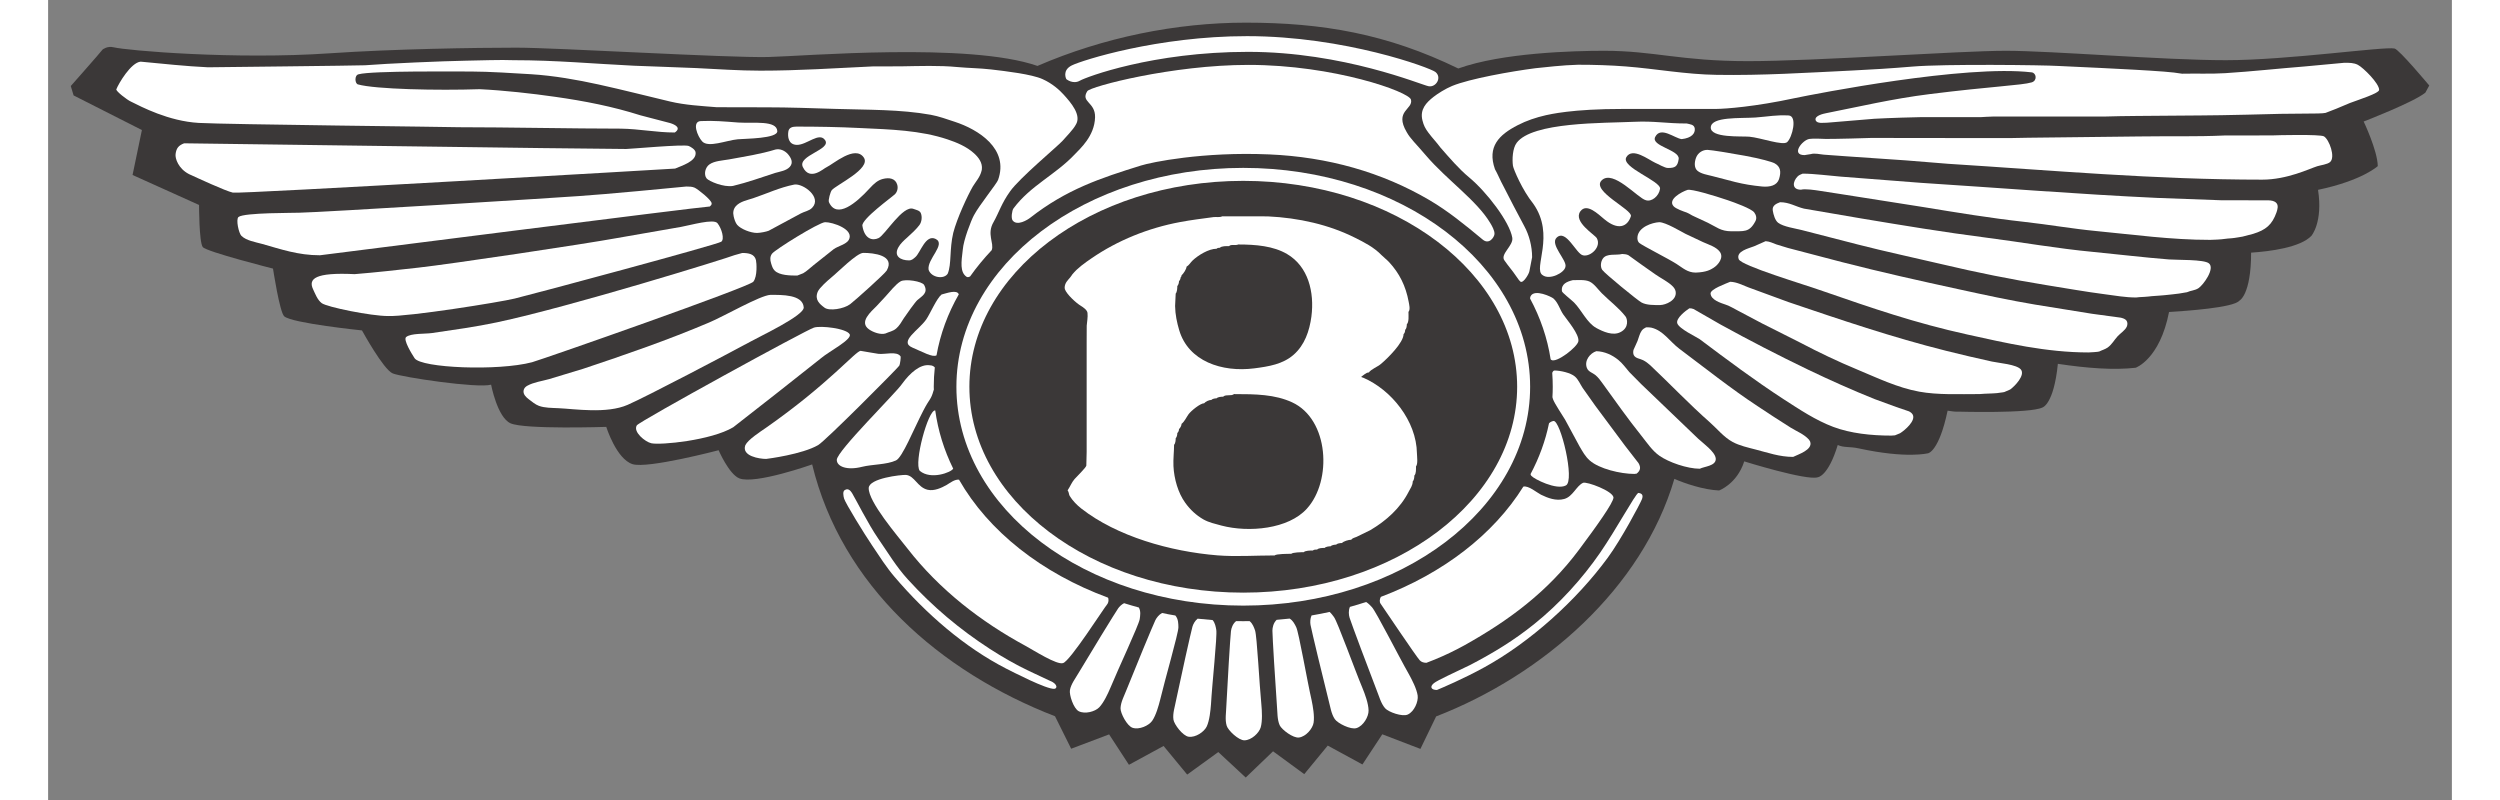 <?xml version="1.0" encoding="UTF-8" standalone="no"?>
<!DOCTYPE svg PUBLIC "-//W3C//DTD SVG 1.0//EN" "http://www.w3.org/TR/2001/REC-SVG-20010904/DTD/svg10.dtd">
<svg
   xmlns:svg="http://www.w3.org/2000/svg"
   xmlns="http://www.w3.org/2000/svg"
   version="1.0"
   viewBox="-1.021 -1.021 108.34 36.064"
   height="550"
   width="1718.401"
   id="svg3072">
  <rect x="-1.021" y="-1.021" width="108.34" height="36.064" fill="#808080" stroke="none"/>
  <defs
     id="defs3074" />
  <path
     d="M 62.536,2.066 C 59.331,0.507 56.416,-2.8421709e-14 52.958,-2.8421709e-14 C 49.822,-2.8421709e-14 46.545,0.665 43.57,1.95 C 40.474,0.873 33.056,1.512 31.435,1.549 C 29.579,1.591 21.899,1.127 20.085,1.127 C 18.271,1.127 14.521,1.186 11.693,1.38 C 7.386,1.676 2.518,1.256 1.93,1.11 C 1.645,1.04 1.434,1.212 1.434,1.212 C 1.308,1.38 0,2.856 0,2.856 L 0.128,3.28 L 3.206,4.84 L 2.785,6.866 L 5.782,8.217 C 5.782,8.217 5.782,9.902 5.949,10.114 C 6.117,10.328 9.115,11.085 9.115,11.085 C 9.115,11.085 9.414,13.055 9.621,13.236 C 9.973,13.549 13.125,13.871 13.125,13.871 C 13.125,13.871 14.094,15.643 14.515,15.811 C 14.938,15.98 18.314,16.488 18.945,16.317 C 18.945,16.317 19.225,17.793 19.823,18.059 C 20.461,18.341 24.135,18.219 24.135,18.219 C 24.135,18.219 24.591,19.672 25.323,19.9 C 26.006,20.111 29.199,19.271 29.199,19.271 C 29.199,19.271 29.665,20.349 30.129,20.538 C 30.836,20.826 33.415,19.911 33.415,19.911 C 34.741,25.375 39.159,29.241 44.361,31.262 L 45.089,32.725 L 46.799,32.078 L 47.693,33.449 L 49.254,32.6 L 50.318,33.89 L 51.72,32.875 L 52.956,34.023 L 54.188,32.841 L 55.594,33.87 L 56.653,32.583 L 58.216,33.434 L 59.112,32.074 L 60.83,32.733 L 61.538,31.269 C 66.36,29.398 70.825,25.501 72.276,20.561 C 72.728,20.762 73.584,21.055 74.291,21.085 C 74.291,21.085 75.097,20.794 75.425,19.774 C 75.425,19.774 78.224,20.648 78.735,20.491 C 78.735,20.491 79.205,20.466 79.639,19.035 C 79.925,19.166 80.162,19.096 80.589,19.189 C 82.767,19.663 83.718,19.406 83.718,19.406 C 83.718,19.406 84.205,19.324 84.591,17.489 C 84.785,17.517 84.924,17.541 85.07,17.532 C 85.07,17.532 88.305,17.625 88.865,17.345 C 88.865,17.345 89.376,17.216 89.56,15.377 C 90.894,15.578 92.094,15.665 93.065,15.554 C 93.065,15.554 94.153,15.18 94.571,13.041 C 95.305,12.995 97.469,12.851 97.737,12.533 C 97.737,12.533 98.27,12.287 98.27,10.366 C 99.116,10.311 100.493,10.134 100.989,9.606 C 100.989,9.606 101.514,8.999 101.286,7.535 C 103.285,7.116 103.979,6.465 103.979,6.465 C 103.965,5.758 103.343,4.456 103.343,4.456 C 103.343,4.456 105.579,3.594 106.123,3.156 L 106.299,2.833 C 106.299,2.833 104.945,1.21 104.735,1.166 C 104.254,1.066 99.927,1.692 97.131,1.692 C 94.332,1.692 89.289,1.268 87.213,1.268 C 85.135,1.268 78.649,1.735 75.597,1.735 C 72.545,1.735 71.361,1.268 69.115,1.268 C 67.719,1.268 64.513,1.356 62.536,2.066"
     id="path2492"
     style="fill:#3b3838;fill-opacity:1;fill-rule:evenodd;stroke:none" />
  <path
     d="M 99.229,5.082 C 98.504,5.084 97.782,5.086 97.059,5.086 C 95.824,5.144 94.499,5.109 93.224,5.129 C 91.545,5.155 87.68,5.186 87.484,5.201 C 86.683,5.201 85.88,5.201 85.08,5.201 C 83.717,5.201 82.513,5.196 81.15,5.196 C 80.919,5.206 79.538,5.244 79.102,5.241 C 78.907,5.236 78.554,5.212 78.36,5.241 C 78.038,5.291 77.512,5.97 78.145,5.97 C 78.173,5.964 78.203,5.959 78.233,5.955 C 78.297,5.946 78.36,5.936 78.425,5.925 C 78.603,5.87 78.834,5.936 79.015,5.95 C 79.353,5.974 79.694,6 80.033,6.024 C 80.924,6.085 81.814,6.145 82.703,6.207 C 83.342,6.259 83.983,6.312 84.622,6.362 C 89.3,6.657 93.923,7.076 98.772,7.076 C 99.893,7.076 100.894,6.585 101.247,6.472 C 101.397,6.424 101.712,6.389 101.83,6.282 C 102.08,6.064 101.793,5.27 101.553,5.125 C 101.389,5.025 99.41,5.072 99.229,5.082"
     id="path2496"
     style="fill:#ffffff;fill-opacity:1;fill-rule:nonzero;stroke:none" />
  <path
     d="M 5.109,5.438 C 4.864,5.531 4.757,5.653 4.724,5.924 C 4.698,6.122 4.848,6.577 5.328,6.826 C 5.671,6.982 6.972,7.589 7.307,7.661 C 7.617,7.727 27.207,6.582 27.238,6.577 C 27.503,6.456 28.222,6.257 28.16,5.838 C 28.142,5.718 27.953,5.599 27.848,5.557 C 27.627,5.473 25.213,5.693 25.033,5.694 C 23.369,5.694 5.559,5.438 5.109,5.438"
     id="path2500"
     style="fill:#ffffff;fill-opacity:1;fill-rule:nonzero;stroke:none" />
  <path
     d="M 73.771,5.734 C 73.555,5.729 73.336,5.859 73.251,6.092 C 73.18,6.285 73.156,6.547 73.322,6.681 C 73.495,6.819 73.762,6.857 73.978,6.913 C 74.327,7.003 74.677,7.093 75.023,7.184 C 75.426,7.282 75.761,7.338 76.227,7.385 C 76.587,7.418 76.9,7.338 76.993,7.05 C 77.097,6.715 77.06,6.491 76.798,6.342 C 76.676,6.274 76.172,6.131 75.437,5.996 C 74.72,5.865 73.985,5.747 73.771,5.734"
     id="path2504"
     style="fill:#ffffff;fill-opacity:1;fill-rule:nonzero;stroke:none" />
  <path
     d="M 31.762,5.718 C 31.079,5.929 30.372,6.033 29.66,6.165 C 29.381,6.214 29.014,6.229 28.788,6.387 C 28.684,6.459 28.626,6.569 28.598,6.685 C 28.573,6.802 28.589,6.939 28.659,7.022 C 28.762,7.145 29.421,7.432 29.849,7.358 C 30.526,7.194 31.116,6.978 31.746,6.774 C 31.965,6.71 32.25,6.674 32.407,6.5 C 32.58,6.309 32.466,6.098 32.33,5.934 C 32.189,5.769 31.969,5.669 31.762,5.718"
     id="path2508"
     style="fill:#ffffff;fill-opacity:1;fill-rule:nonzero;stroke:none" />
  <path
     d="M 78.056,6.805 C 77.975,6.842 77.894,6.865 77.829,6.933 C 77.608,7.158 77.554,7.529 77.983,7.529 C 78.156,7.477 78.626,7.548 78.794,7.574 C 79.105,7.62 79.415,7.669 79.724,7.718 C 80.978,7.915 82.233,8.113 83.486,8.31 C 85,8.558 86.52,8.81 88.059,8.98 C 89.139,9.1 90.214,9.29 91.305,9.394 C 92.987,9.554 94.647,9.79 96.426,9.79 C 96.534,9.787 96.642,9.78 96.75,9.777 C 96.812,9.769 96.877,9.765 96.941,9.763 C 96.985,9.755 97.032,9.752 97.076,9.747 C 97.124,9.742 97.172,9.737 97.222,9.73 C 97.275,9.727 97.33,9.722 97.384,9.718 C 97.43,9.71 97.472,9.708 97.517,9.703 C 97.552,9.695 97.586,9.692 97.619,9.687 C 97.65,9.683 97.679,9.677 97.71,9.673 C 97.74,9.668 97.767,9.663 97.796,9.658 C 97.826,9.653 97.858,9.649 97.886,9.643 C 98.047,9.602 98.209,9.559 98.368,9.517 C 98.931,9.344 99.219,9.108 99.415,8.549 C 99.457,8.423 99.511,8.245 99.412,8.132 C 99.324,8.032 99.186,8.014 99.051,8.008 C 98.344,8.008 97.635,8.005 96.927,8.005 C 95.963,7.97 95.001,7.934 94.034,7.899 C 90.459,7.732 86.909,7.445 83.368,7.218 C 82.168,7.125 80.968,7.033 79.766,6.939 C 79.27,6.9 78.575,6.805 78.056,6.805"
     id="path2512"
     style="fill:#ffffff;fill-opacity:1;fill-rule:nonzero;stroke:none" />
  <path
     d="M 32.609,7.298 C 31.953,7.426 31.369,7.707 30.752,7.914 C 30.497,7.998 30.169,8.058 29.98,8.266 C 29.866,8.392 29.835,8.553 29.877,8.729 C 29.903,8.847 29.956,9.023 30.038,9.116 C 30.203,9.303 30.639,9.478 30.933,9.478 C 31.097,9.473 31.349,9.422 31.456,9.379 C 31.938,9.119 32.418,8.861 32.901,8.601 C 33.066,8.512 33.278,8.486 33.413,8.346 C 33.873,7.872 33.001,7.232 32.609,7.298"
     id="path2516"
     style="fill:#ffffff;fill-opacity:1;fill-rule:nonzero;stroke:none" />
  <path
     d="M 72.869,7.537 C 72.594,7.627 71.969,7.967 72.237,8.271 C 72.344,8.393 72.685,8.508 72.831,8.558 C 73.013,8.637 73,8.66 73.18,8.738 C 73.384,8.832 73.584,8.927 73.786,9.02 C 74.164,9.203 74.365,9.403 74.84,9.403 C 75.4,9.391 75.651,9.477 75.929,8.947 C 76.004,8.81 75.954,8.656 75.874,8.552 C 75.743,8.381 75,8.111 74.677,8.001 C 74.045,7.786 73.046,7.49 72.869,7.537"
     id="path2520"
     style="fill:#ffffff;fill-opacity:1;fill-rule:nonzero;stroke:none" />
  <path
     d="M 27.742,7.386 C 27.3,7.431 24.066,7.742 22.889,7.817 C 22.259,7.869 11.261,8.553 10.302,8.566 C 10.125,8.58 7.8,8.555 7.559,8.76 C 7.434,8.866 7.572,9.495 7.692,9.61 C 7.916,9.826 8.325,9.89 8.618,9.971 C 9.472,10.211 10.24,10.484 11.231,10.484 C 11.296,10.479 28.491,8.286 28.803,8.286 C 28.849,8.242 28.892,8.211 28.885,8.141 C 28.871,7.985 28.27,7.508 28.12,7.439 C 28.009,7.389 27.88,7.386 27.742,7.386"
     id="path2524"
     style="fill:#ffffff;fill-opacity:1;fill-rule:nonzero;stroke:none" />
  <path
     d="M 77.039,8.093 C 76.87,8.157 76.669,8.244 76.712,8.478 C 76.74,8.645 76.813,8.912 76.951,9.018 C 77.189,9.2 77.722,9.272 78.025,9.35 C 78.869,9.569 79.716,9.787 80.561,10.003 C 81.81,10.324 83.069,10.589 84.339,10.889 C 85.875,11.254 87.464,11.574 89.046,11.83 C 89.918,11.969 90.791,12.127 91.689,12.243 C 92.151,12.302 92.602,12.387 93.089,12.387 C 93.135,12.383 93.178,12.378 93.224,12.372 C 93.305,12.368 93.393,12.363 93.475,12.358 C 93.534,12.353 93.591,12.349 93.653,12.343 C 93.695,12.338 93.739,12.334 93.784,12.328 C 93.849,12.324 93.914,12.319 93.975,12.314 C 94.041,12.308 94.104,12.303 94.168,12.3 C 94.233,12.293 94.295,12.289 94.36,12.284 C 94.41,12.279 94.458,12.274 94.507,12.269 C 94.552,12.264 94.595,12.259 94.64,12.255 C 94.684,12.249 94.729,12.245 94.773,12.24 C 94.817,12.234 94.86,12.23 94.906,12.224 C 94.944,12.22 94.984,12.215 95.022,12.21 C 95.053,12.207 95.082,12.2 95.113,12.195 C 95.141,12.19 95.171,12.187 95.201,12.18 C 95.231,12.175 95.26,12.172 95.288,12.165 C 95.319,12.162 95.348,12.155 95.379,12.15 C 95.553,12.07 95.739,12.074 95.901,11.965 C 96.121,11.817 96.651,11.083 96.37,10.85 C 96.148,10.664 94.94,10.702 94.565,10.672 C 93.423,10.582 92.287,10.443 91.159,10.334 C 89.539,10.182 87.929,9.895 86.334,9.69 C 84.44,9.447 82.575,9.138 80.713,8.827 C 79.848,8.678 78.98,8.532 78.118,8.382 C 77.742,8.292 77.462,8.093 77.039,8.093"
     id="path2528"
     style="fill:#ffffff;fill-opacity:1;fill-rule:nonzero;stroke:none" />
  <path
     d="M 27.507,9.205 C 26.547,9.373 25.589,9.54 24.629,9.707 C 23.112,9.985 17.143,10.877 15.672,11.041 C 14.719,11.147 13.769,11.257 12.794,11.335 C 11.011,11.248 10.696,11.542 10.922,12.018 C 11.019,12.223 11.116,12.495 11.311,12.642 C 11.549,12.821 13.536,13.223 14.304,13.223 C 15.229,13.255 19.331,12.602 20.009,12.435 C 21.066,12.176 29.109,10.011 29.316,9.875 C 29.474,9.768 29.344,9.285 29.147,9.038 C 28.974,8.825 27.949,9.125 27.507,9.205"
     id="path2532"
     style="fill:#ffffff;fill-opacity:1;fill-rule:nonzero;stroke:none" />
  <path
     d="M 33.997,8.993 C 33.709,9.007 31.748,10.227 31.608,10.411 C 31.512,10.536 31.515,10.687 31.562,10.838 C 31.599,10.959 31.633,11.084 31.726,11.176 C 31.941,11.392 32.421,11.399 32.745,11.399 C 32.832,11.365 32.921,11.33 33.01,11.295 C 33.182,11.198 33.321,11.052 33.482,10.927 C 33.813,10.659 34.066,10.469 34.397,10.201 C 34.566,10.082 34.953,9.985 35.062,9.799 C 35.341,9.316 34.328,8.986 33.997,8.993"
     id="path2536"
     style="fill:#ffffff;fill-opacity:1;fill-rule:nonzero;stroke:none" />
  <path
     d="M 71.594,8.993 C 71.268,9.011 70.669,9.212 70.614,9.643 C 70.599,9.754 70.618,9.866 70.699,9.932 C 70.845,10.055 72.002,10.637 72.37,10.873 C 72.65,11.051 72.867,11.265 73.238,11.265 C 73.738,11.248 73.915,11.126 74.038,11.052 C 74.254,10.918 74.514,10.588 74.327,10.331 C 74.162,10.101 73.81,10.002 73.57,9.892 C 73.305,9.767 73.042,9.642 72.775,9.517 C 72.598,9.428 71.883,8.993 71.594,8.993"
     id="path2540"
     style="fill:#ffffff;fill-opacity:1;fill-rule:nonzero;stroke:none" />
  <path
     d="M 76.389,9.849 C 76.215,9.926 76.043,10.003 75.869,10.079 C 75.631,10.174 75.035,10.302 75.177,10.663 C 75.294,10.959 78.105,11.791 78.966,12.098 C 81.209,12.874 83.127,13.537 85.491,14.058 C 87.209,14.437 89.037,14.864 90.939,14.864 C 91.016,14.861 91.096,14.857 91.171,14.851 C 91.228,14.846 91.279,14.841 91.335,14.837 C 91.366,14.831 91.394,14.827 91.424,14.822 C 91.554,14.756 91.681,14.727 91.804,14.643 C 91.994,14.507 92.1,14.304 92.248,14.141 C 92.384,13.991 92.588,13.876 92.669,13.696 C 92.704,13.612 92.707,13.503 92.653,13.428 C 92.589,13.347 92.493,13.323 92.397,13.297 C 91.961,13.238 91.524,13.179 91.085,13.119 C 90.234,12.982 89.384,12.844 88.531,12.707 C 87.389,12.516 86.241,12.267 85.123,12.023 C 83.331,11.634 81.573,11.241 79.828,10.792 C 79.016,10.578 78.204,10.367 77.392,10.154 C 77.221,10.101 77.049,10.049 76.876,9.996 C 76.713,9.937 76.578,9.862 76.389,9.849"
     id="path2544"
     style="fill:#ffffff;fill-opacity:1;fill-rule:nonzero;stroke:none" />
  <path
     d="M 35.72,10.377 C 35.428,10.377 34.575,11.248 34.26,11.502 C 34.11,11.627 33.741,11.95 33.665,12.131 C 33.521,12.486 33.744,12.676 33.975,12.848 C 34.188,13.006 34.839,12.905 35.127,12.689 C 35.339,12.53 36.695,11.315 36.776,11.172 C 37.169,10.479 36.176,10.377 35.72,10.377"
     id="path2548"
     style="fill:#ffffff;fill-opacity:1;fill-rule:nonzero;stroke:none" />
  <path
     d="M 30.264,10.381 C 30.149,10.412 30.03,10.446 29.915,10.479 C 29.611,10.607 22.556,12.795 19.212,13.506 C 18.247,13.711 17.271,13.844 16.276,13.99 C 15.971,14.035 15.325,13.992 15.113,14.172 C 14.975,14.296 15.381,14.948 15.498,15.126 C 15.793,15.565 19.253,15.711 20.791,15.305 C 21.414,15.122 30.576,11.915 30.764,11.676 C 30.956,11.43 30.909,10.816 30.883,10.705 C 30.816,10.422 30.544,10.381 30.264,10.381"
     id="path2552"
     style="fill:#ffffff;fill-opacity:1;fill-rule:nonzero;stroke:none" />
  <path
     d="M 69.925,10.426 C 69.648,10.499 69.221,10.381 69.049,10.639 C 68.954,10.778 68.933,11.003 69.022,11.139 C 69.13,11.301 70.624,12.524 70.801,12.616 C 71.036,12.736 71.342,12.728 71.636,12.728 C 71.883,12.723 72.395,12.516 72.334,12.123 C 72.319,12.019 72.249,11.927 72.17,11.854 C 71.942,11.648 71.662,11.516 71.415,11.343 C 71.204,11.201 70.966,11.021 70.755,10.878 C 70.562,10.733 70.394,10.624 70.201,10.479 C 70.117,10.438 70.027,10.432 69.925,10.426"
     id="path2556"
     style="fill:#ffffff;fill-opacity:1;fill-rule:nonzero;stroke:none" />
  <path
     d="M 67.698,11.606 C 67.448,11.667 67.16,11.772 67.209,12.106 C 67.214,12.169 67.605,12.468 67.754,12.613 C 68.09,12.951 68.338,13.536 68.765,13.766 C 69.063,13.927 69.503,14.123 69.838,13.952 C 70.255,13.748 70.148,13.338 70.079,13.249 C 69.773,12.852 69.356,12.547 69,12.191 C 68.828,12.018 68.665,11.768 68.45,11.668 C 68.244,11.575 67.95,11.606 67.698,11.606"
     id="path2560"
     style="fill:#ffffff;fill-opacity:1;fill-rule:nonzero;stroke:none" />
  <path
     d="M 37.402,11.659 C 37.176,11.791 36.896,12.152 36.717,12.345 C 36.585,12.486 36.456,12.627 36.326,12.766 C 36.062,13.034 35.511,13.496 35.981,13.826 C 36.176,13.962 36.5,14.073 36.714,14.011 C 36.886,13.931 37.048,13.916 37.199,13.788 C 37.347,13.663 37.447,13.479 37.547,13.321 C 37.665,13.143 38.06,12.589 38.158,12.503 C 38.362,12.323 38.662,12.187 38.462,11.823 C 38.373,11.658 37.616,11.537 37.402,11.659"
     id="path2564"
     style="fill:#ffffff;fill-opacity:1;fill-rule:nonzero;stroke:none" />
  <path
     d="M 74.793,11.679 C 74.594,11.765 73.895,12.01 73.907,12.21 C 73.928,12.5 74.349,12.628 74.603,12.715 C 74.796,12.783 74.969,12.892 75.146,12.983 C 75.508,13.175 75.874,13.367 76.235,13.559 C 76.811,13.849 77.387,14.139 77.963,14.429 C 78.799,14.869 79.65,15.274 80.519,15.635 C 81.411,16.006 82.323,16.45 83.308,16.631 C 84.145,16.785 85.115,16.74 86.037,16.74 C 86.111,16.734 86.186,16.73 86.258,16.725 C 86.382,16.72 86.505,16.715 86.629,16.71 C 86.694,16.705 86.756,16.7 86.82,16.697 C 86.859,16.689 86.898,16.686 86.939,16.68 C 86.977,16.675 87.017,16.672 87.057,16.665 C 87.086,16.66 87.114,16.657 87.144,16.65 C 87.231,16.611 87.321,16.572 87.411,16.534 C 87.616,16.389 88.097,15.892 87.895,15.635 C 87.705,15.4 86.901,15.344 86.585,15.274 C 85.894,15.123 85.207,14.961 84.534,14.793 C 82.095,14.183 79.754,13.386 77.421,12.595 C 76.821,12.375 76.22,12.155 75.62,11.934 C 75.353,11.835 75.097,11.689 74.793,11.679"
     id="path2568"
     style="fill:#ffffff;fill-opacity:1;fill-rule:nonzero;stroke:none" />
  <path
     d="M 31.533,12.269 C 31.075,12.289 29.427,13.242 28.77,13.515 C 26.93,14.298 25.012,14.961 23.092,15.601 C 22.583,15.757 22.072,15.913 21.562,16.065 C 21.243,16.155 20.862,16.206 20.578,16.364 C 20.494,16.408 20.423,16.484 20.409,16.58 C 20.38,16.752 20.524,16.885 20.644,16.975 C 20.79,17.083 20.93,17.208 21.1,17.271 C 21.367,17.368 21.677,17.361 21.988,17.377 C 22.714,17.41 24.158,17.638 25.1,17.225 C 25.968,16.848 29.635,14.916 30.603,14.393 C 31.059,14.136 33.063,13.201 33.035,12.832 C 32.992,12.248 32.052,12.269 31.533,12.269"
     id="path2572"
     style="fill:#ffffff;fill-opacity:1;fill-rule:nonzero;stroke:none" />
  <path
     d="M 72.95,12.875 C 72.785,12.984 72.348,13.316 72.404,13.542 C 72.469,13.794 73.284,14.17 73.418,14.267 C 74.663,15.202 75.904,16.13 77.203,16.974 C 77.918,17.436 78.644,17.921 79.439,18.22 C 80.215,18.511 81.139,18.612 82.055,18.612 C 82.108,18.609 82.163,18.604 82.218,18.6 C 82.294,18.566 82.371,18.536 82.449,18.505 C 82.663,18.372 83.171,17.939 83.016,17.662 C 82.978,17.596 82.913,17.549 82.845,17.517 C 82.656,17.454 82.468,17.389 82.279,17.324 C 81.953,17.205 81.625,17.084 81.3,16.966 C 80.289,16.56 79.303,16.119 78.321,15.649 C 76.976,15.002 75.654,14.32 74.356,13.605 C 73.95,13.374 73.545,13.14 73.141,12.907 C 73.108,12.899 73.073,12.89 73.039,12.879 C 73.008,12.879 72.981,12.876 72.95,12.875"
     id="path2576"
     style="fill:#ffffff;fill-opacity:1;fill-rule:nonzero;stroke:none" />
  <path
     d="M 71.003,13.731 C 70.927,13.77 70.857,13.808 70.803,13.883 C 70.708,14.016 70.675,14.196 70.615,14.347 C 70.557,14.483 70.496,14.616 70.434,14.749 C 70.415,14.825 70.414,14.915 70.445,14.982 C 70.523,15.137 70.728,15.141 70.865,15.212 C 70.983,15.272 71.091,15.352 71.191,15.444 C 72.099,16.301 72.954,17.203 73.874,18.013 C 74.216,18.317 74.514,18.692 74.903,18.899 C 75.214,19.068 75.592,19.149 75.943,19.241 C 76.487,19.38 77.016,19.572 77.628,19.572 C 77.85,19.461 78.512,19.257 78.4,18.897 C 78.395,18.883 78.389,18.869 78.382,18.856 C 78.368,18.834 78.353,18.811 78.338,18.79 C 78.114,18.542 77.778,18.416 77.508,18.247 C 77.002,17.933 76.51,17.603 76.014,17.277 C 74.807,16.482 73.663,15.569 72.498,14.696 C 72.068,14.373 71.775,13.872 71.238,13.747 C 71.207,13.743 71.179,13.741 71.149,13.735 C 71.126,13.732 71.102,13.732 71.077,13.732 C 71.05,13.731 71.029,13.731 71.003,13.731"
     id="path2580"
     style="fill:#ffffff;fill-opacity:1;fill-rule:nonzero;stroke:none" />
  <path
     d="M 33.497,13.744 C 33.167,13.836 25.62,17.971 25.512,18.15 C 25.331,18.442 25.888,18.896 26.166,18.957 C 26.579,19.049 28.866,18.828 29.857,18.236 C 30.145,18.02 33.562,15.335 33.831,15.111 C 34.158,14.831 35.225,14.279 35.107,14.046 C 34.972,13.783 33.808,13.645 33.497,13.744"
     id="path2584"
     style="fill:#ffffff;fill-opacity:1;fill-rule:nonzero;stroke:none" />
  <path
     d="M 35.607,14.793 C 35.398,14.766 34.196,16.258 31.331,18.262 C 31.084,18.433 30.526,18.79 30.403,19.044 C 30.224,19.539 31.042,19.663 31.342,19.663 C 31.411,19.656 32.965,19.457 33.686,19.039 C 34.017,18.845 37.237,15.609 37.337,15.466 C 37.382,15.402 37.416,15.074 37.402,15.045 C 37.232,14.787 36.697,14.965 36.396,14.926 C 36.164,14.894 35.834,14.828 35.607,14.793"
     id="path2588"
     style="fill:#ffffff;fill-opacity:1;fill-rule:nonzero;stroke:none" />
  <path
     d="M 68.759,14.807 C 68.478,14.895 68.206,15.229 68.332,15.561 C 68.398,15.74 68.591,15.777 68.725,15.89 C 68.852,16 68.944,16.125 69.037,16.256 C 69.612,17.051 70.18,17.857 70.797,18.627 C 71.033,18.92 71.275,19.292 71.599,19.518 C 72.018,19.814 72.854,20.105 73.423,20.105 C 73.627,20.002 74.132,19.983 74.142,19.674 C 74.142,19.661 74.142,19.646 74.139,19.632 C 74.106,19.337 73.562,18.952 73.347,18.75 C 72.493,17.931 71.641,17.112 70.784,16.294 C 70.607,16.112 70.428,15.932 70.249,15.752 C 70.084,15.565 69.945,15.357 69.743,15.196 C 69.474,14.979 69.135,14.819 68.759,14.807"
     id="path2592"
     style="fill:#ffffff;fill-opacity:1;fill-rule:nonzero;stroke:none" />
  <path
     d="M 34.905,21.057 C 34.775,21.102 34.82,21.336 34.856,21.456 C 34.92,21.666 35.759,23.034 36.13,23.582 C 36.449,24.055 36.754,24.54 37.132,24.982 C 38.564,26.662 40.292,28.154 42.152,29.11 C 42.436,29.252 43.984,30.057 44.335,30.025 C 44.409,30.018 44.434,29.947 44.42,29.905 C 44.396,29.816 44.319,29.764 44.246,29.717 C 43.895,29.552 43.542,29.386 43.19,29.221 C 42.584,28.935 41.986,28.588 41.417,28.221 C 40.084,27.356 38.854,26.332 37.721,25.086 C 37.204,24.517 36.857,23.928 36.389,23.248 C 35.946,22.61 35.359,21.439 35.21,21.197 C 35.132,21.07 35.024,20.987 34.905,21.057"
     id="path2596"
     style="fill:#ffffff;fill-opacity:1;fill-rule:nonzero;stroke:none" />
  <path
     d="M 70.649,21.195 C 70.499,21.275 69.656,22.835 68.931,23.889 C 68.125,25.057 67.106,26.182 65.98,27.089 C 65.039,27.849 64.119,28.403 63.072,28.95 C 62.415,29.269 61.589,29.642 61.434,29.773 C 61.227,29.944 61.331,30.077 61.574,30.077 C 61.786,29.988 62.752,29.584 63.724,29.048 C 65.77,27.92 67.849,26.057 69.275,24.114 C 69.889,23.275 70.719,21.709 70.809,21.49 C 70.879,21.319 70.84,21.214 70.649,21.195"
     id="path2600"
     style="fill:#ffffff;fill-opacity:1;fill-rule:nonzero;stroke:none" />
  <path
     d="M 44.87,2.545 C 44.87,2.545 44.662,2.155 45.117,1.927 C 45.577,1.699 48.984,0.608 53.013,0.608 C 57.438,0.608 61.283,2.041 61.507,2.224 C 61.812,2.471 61.534,2.933 61.191,2.864 C 60.85,2.796 57.363,1.316 53.059,1.316 C 48.755,1.316 45.749,2.459 45.484,2.614 C 45.169,2.796 44.87,2.545 44.87,2.545"
     id="path2604"
     style="fill:#ffffff;fill-opacity:1;fill-rule:evenodd;stroke:none" />
  <path
     d="M 40.209,16.41 C 40.209,11.123 45.865,6.838 52.844,6.838 C 59.824,6.838 65.482,11.123 65.482,16.41 C 65.482,21.697 59.824,25.982 52.844,25.982 C 45.865,25.982 40.209,21.697 40.209,16.41 z"
     id="path2608"
     style="fill:none;stroke:#ffffff;stroke-width:0.585;stroke-linecap:butt;stroke-linejoin:miter;stroke-miterlimit:3.864;stroke-dasharray:none;stroke-opacity:1" />
  <path
     d="M 51.896,8.728 C 51.797,8.786 51.63,8.75 51.512,8.763 C 51.001,8.831 50.49,8.895 49.995,8.988 C 48.561,9.255 47.181,9.815 46.014,10.616 C 45.717,10.82 45.379,11.053 45.142,11.345 C 45.136,11.357 45.129,11.368 45.118,11.382 C 45.033,11.523 44.883,11.631 44.826,11.786 C 44.803,11.848 44.782,11.945 44.806,12.015 C 44.886,12.243 45.312,12.637 45.525,12.763 C 45.63,12.827 45.809,12.948 45.825,13.081 C 45.847,13.283 45.802,13.477 45.79,13.656 C 45.787,13.897 45.787,14.138 45.787,14.38 L 45.787,17.935 L 45.787,19.35 C 45.783,19.557 45.779,19.761 45.772,19.967 C 45.745,20.07 45.337,20.462 45.241,20.572 C 45.114,20.718 45.047,20.902 44.942,21.057 C 44.941,21.07 44.935,21.081 44.93,21.092 C 44.991,21.15 44.98,21.261 45.022,21.331 C 45.146,21.535 45.352,21.75 45.548,21.901 C 47.147,23.15 49.551,23.838 51.688,24.01 C 52.533,24.076 53.402,24.013 54.258,24.013 C 54.331,23.94 54.862,23.94 55.008,23.94 C 55.077,23.872 55.45,23.867 55.57,23.867 C 55.64,23.791 55.873,23.791 55.983,23.791 C 56.026,23.747 56.107,23.747 56.176,23.747 C 56.245,23.675 56.407,23.675 56.514,23.675 C 56.563,23.618 56.7,23.601 56.78,23.601 C 56.828,23.548 56.953,23.526 57.03,23.526 C 57.078,23.472 57.218,23.453 57.295,23.453 C 57.371,23.37 57.593,23.306 57.71,23.306 C 57.767,23.226 57.871,23.213 57.952,23.176 C 58.158,23.076 58.364,22.976 58.567,22.876 C 59.281,22.455 59.922,21.886 60.3,21.142 C 60.375,20.998 60.483,20.858 60.483,20.678 C 60.542,20.62 60.556,20.505 60.556,20.413 C 60.642,20.328 60.63,20.132 60.63,20.001 C 60.725,19.893 60.676,19.565 60.673,19.411 C 60.652,17.95 59.516,16.543 58.248,16.001 C 58.225,15.991 58.166,15.988 58.166,15.957 C 58.258,15.893 58.385,15.765 58.507,15.765 C 58.601,15.625 58.908,15.505 59.051,15.382 C 59.35,15.131 60.07,14.421 60.07,14.041 C 60.12,13.993 60.142,13.922 60.142,13.848 C 60.202,13.792 60.217,13.682 60.217,13.596 C 60.322,13.486 60.291,13.202 60.291,13.036 C 60.385,12.935 60.32,12.695 60.3,12.578 C 60.172,11.882 59.891,11.3 59.412,10.787 C 59.303,10.671 59.182,10.585 59.075,10.475 C 58.736,10.123 58.291,9.898 57.876,9.691 C 56.711,9.108 55.358,8.797 53.947,8.731 C 53.261,8.73 52.578,8.728 51.896,8.728"
     id="path2612"
     style="fill:#ffffff;fill-opacity:1;fill-rule:nonzero;stroke:none" />
  <path
     d="M 52.617,9.998 C 53.416,9.998 54.204,10.066 54.819,10.428 C 55.774,10.988 56.058,12.144 55.917,13.244 C 55.829,13.9 55.611,14.534 55.114,14.969 C 54.629,15.393 54.001,15.496 53.342,15.581 C 51.883,15.769 50.373,15.261 49.958,13.86 C 49.857,13.521 49.778,13.149 49.773,12.771 C 49.782,12.585 49.792,12.396 49.8,12.211 C 49.863,12.143 49.873,11.969 49.873,11.871 C 49.923,11.821 49.949,11.724 49.949,11.65 C 49.989,11.614 50.02,11.546 50.02,11.488 C 50.049,11.461 50.066,11.426 50.066,11.384 C 50.145,11.321 50.288,11.104 50.288,11 C 50.403,10.935 50.468,10.807 50.562,10.719 C 50.814,10.482 51.287,10.19 51.644,10.19 C 51.679,10.15 51.737,10.146 51.792,10.146 C 51.868,10.064 52.087,10.071 52.206,10.071 C 52.294,9.975 52.508,10.057 52.617,9.998"
     id="path2616"
     style="fill:#3b3838;fill-opacity:1;fill-rule:nonzero;stroke:none" />
  <path
     d="M 52.428,16.741 C 53.408,16.741 54.272,16.754 55.049,17.113 C 56.708,17.879 56.861,20.638 55.714,21.903 C 54.883,22.828 53.093,22.991 51.863,22.667 C 51.581,22.59 51.299,22.53 51.049,22.389 C 50.718,22.198 50.456,21.953 50.23,21.64 C 49.91,21.199 49.727,20.566 49.699,19.985 C 49.684,19.659 49.727,19.335 49.727,19.026 C 49.788,18.965 49.8,18.826 49.8,18.732 C 49.854,18.678 49.873,18.574 49.873,18.495 C 49.922,18.456 49.949,18.383 49.949,18.318 C 50.003,18.272 50.065,18.159 50.065,18.081 C 50.197,17.982 50.283,17.784 50.377,17.653 C 50.484,17.503 50.907,17.154 51.084,17.154 C 51.145,17.076 51.306,17.004 51.409,17.004 C 51.455,16.951 51.57,16.932 51.644,16.932 C 51.702,16.868 51.849,16.858 51.94,16.858 C 52.048,16.743 52.308,16.843 52.428,16.741"
     id="path2620"
     style="fill:#3b3838;fill-opacity:1;fill-rule:nonzero;stroke:none" />
  <path
     d="M 64.18,2.829 C 64.367,2.773 64.55,2.816 64.675,2.951 C 64.793,3.081 64.76,3.3 64.607,3.385 C 64.483,3.454 64.318,3.46 64.18,3.496 C 63.823,3.588 62.6,3.767 62.532,4.192 C 62.496,4.437 62.82,4.721 62.943,4.809 C 63.112,4.956 62.82,4.678 62.988,4.826 C 63.235,5.042 63.783,5.421 63.487,5.81 C 63.415,5.904 63.296,5.947 63.173,5.935 C 62.59,5.876 61.793,4.717 61.725,4.526 C 61.641,4.288 61.675,4.045 61.81,3.849 C 62.266,3.195 63.478,3.068 64.18,2.829"
     id="path2624"
     style="fill:#3b3838;fill-opacity:1;fill-rule:nonzero;stroke:none" />
  <path
     d="M 73.917,4.714 C 73.886,5.21 75.307,5.109 75.653,5.14 C 76.167,5.186 77.167,5.556 77.358,5.385 C 77.59,5.179 77.836,4.201 77.421,4.182 C 76.818,4.157 76.591,4.225 75.92,4.276 C 75.23,4.319 73.948,4.23 73.917,4.714"
     id="path2628"
     style="fill:#ffffff;fill-opacity:1;fill-rule:nonzero;stroke:none" />
  <path
     d="M 31.844,4.886 C 31.864,5.229 30.41,5.225 30.066,5.256 C 29.553,5.302 28.732,5.655 28.456,5.35 C 28.247,5.121 27.979,4.454 28.397,4.436 C 28.997,4.41 29.421,4.451 30.089,4.502 C 30.783,4.545 31.813,4.39 31.844,4.886"
     id="path2632"
     style="fill:#ffffff;fill-opacity:1;fill-rule:nonzero;stroke:none" />
  <path
     d="M 42.857,2.728 C 43.537,2.897 43.925,2.879 44.318,3.519 C 44.515,3.836 44.528,4.345 44.197,4.785 C 43.983,5.072 43.902,5.162 43.667,5.449 C 43.427,5.739 43.398,5.935 42.992,5.994 C 42.857,6.014 42.74,5.981 42.665,5.872 C 42.397,5.484 42.968,5.013 43.269,4.673 C 43.384,4.543 43.644,4.156 43.602,3.995 C 43.522,3.464 42.884,3.473 42.462,3.341 C 42.307,3.291 41.874,3.211 41.738,3.125 C 41.574,3.021 41.623,2.821 41.72,2.672 C 41.797,2.556 42.192,2.571 42.857,2.728"
     id="path2636"
     style="fill:#3b3838;fill-opacity:1;fill-rule:nonzero;stroke:none" />
  <path
     d="M 72.834,4.545 C 72.98,4.582 73.165,4.586 73.194,4.765 C 73.226,4.987 73.057,5.199 72.606,5.249 C 72.292,5.216 71.659,4.656 71.412,5.15 C 71.201,5.567 72.53,5.734 72.47,6.147 C 72.422,6.494 72.296,6.55 71.99,6.55 C 71.851,6.558 71.523,6.357 71.412,6.316 C 71.107,6.175 70.385,5.601 70.112,6.061 C 69.844,6.516 71.678,7.134 71.63,7.489 C 71.581,7.825 71.243,8.09 70.989,8.002 C 70.636,7.918 69.507,6.593 68.995,7.112 C 68.522,7.593 70.41,8.434 70.316,8.726 C 70.156,9.217 69.726,9.364 69.127,8.866 C 68.815,8.606 68.322,8.123 68.041,8.501 C 67.695,8.969 68.692,9.557 68.78,9.714 C 68.999,10.107 68.496,10.562 68.165,10.488 C 67.857,10.446 67.403,9.286 66.974,9.685 C 66.644,9.989 67.45,10.713 67.366,11.001 C 67.332,11.27 66.648,11.624 66.331,11.375 C 65.895,11.085 66.924,9.578 65.913,8.156 C 65.425,7.553 65.027,6.615 65,6.45 C 64.961,6.161 64.982,5.665 65.167,5.418 C 65.875,4.469 69.085,4.532 70.456,4.469 C 71.375,4.425 71.892,4.545 72.834,4.545"
     id="path2640"
     style="fill:#ffffff;fill-opacity:1;fill-rule:nonzero;stroke:none" />
  <path
     d="M 32.713,4.685 C 32.528,4.685 32.368,4.725 32.341,4.91 C 32.306,5.138 32.339,5.499 32.724,5.509 C 33.178,5.516 33.732,4.912 33.997,5.294 C 34.297,5.724 32.747,5.982 32.994,6.505 C 33.313,7.173 33.942,6.561 34.057,6.52 C 34.369,6.374 35.344,5.505 35.741,6.077 C 36.092,6.581 34.491,7.312 34.297,7.553 C 34.242,7.622 34.128,8 34.172,8.092 C 34.522,8.87 35.406,8.125 35.998,7.476 C 36.218,7.235 36.378,7.103 36.598,7.045 C 36.902,6.966 37.167,7.026 37.248,7.299 C 37.297,7.454 37.251,7.636 37.137,7.742 C 37.013,7.861 35.633,8.857 35.679,9.155 C 35.774,9.759 36.139,9.839 36.407,9.71 C 36.694,9.582 37.502,8.211 37.978,8.393 C 38.104,8.441 38.262,8.463 38.312,8.584 C 38.382,8.75 38.354,8.982 38.249,9.123 C 38.116,9.303 37.863,9.539 37.693,9.689 C 37.548,9.816 37.387,9.967 37.301,10.126 C 37.076,10.53 37.409,10.715 37.778,10.715 C 37.908,10.715 37.978,10.643 38.068,10.565 C 38.293,10.374 38.527,9.521 38.983,9.749 C 39.461,9.989 38.577,10.664 38.664,11.143 C 38.794,11.504 39.368,11.578 39.527,11.309 C 39.702,10.88 39.598,10.219 39.774,9.474 C 39.946,8.806 40.426,7.785 40.657,7.383 C 40.804,7.145 40.983,6.959 41.051,6.675 C 41.056,6.655 41.059,6.636 41.063,6.616 C 41.102,6.317 40.913,6.071 40.711,5.889 C 40.378,5.585 39.929,5.399 39.513,5.26 C 38.286,4.851 36.972,4.814 35.564,4.749 C 34.618,4.702 33.678,4.685 32.713,4.685"
     id="path2644"
     style="fill:#ffffff;fill-opacity:1;fill-rule:nonzero;stroke:none" />
  <path
     d="M 65.795,12.331 C 65.967,11.982 66.751,12.365 66.824,12.431 C 67.04,12.621 67.114,12.932 67.274,13.16 C 67.47,13.44 67.98,14.032 67.951,14.35 C 67.927,14.607 66.936,15.376 66.72,15.195 C 66.714,15.188 66.709,15.18 66.699,15.172 C 66.552,14.215 66.236,13.295 65.772,12.434 C 65.772,12.396 65.782,12.361 65.795,12.331"
     id="path2648"
     style="fill:#ffffff;fill-opacity:1;fill-rule:nonzero;stroke:none" />
  <path
     d="M 66.868,15.678 C 67.14,15.678 67.605,15.784 67.794,15.95 C 67.95,16.087 68.029,16.292 68.14,16.46 L 68.715,17.272 L 70.05,19.066 L 70.661,19.854 C 70.775,20.048 70.744,20.192 70.575,20.326 L 70.471,20.339 C 69.85,20.339 68.885,20.108 68.463,19.735 C 68.251,19.548 68.139,19.326 68.004,19.102 L 67.351,17.895 C 67.246,17.715 66.871,17.164 66.805,16.968 C 66.798,16.945 66.788,16.916 66.78,16.881 C 66.79,16.724 66.794,16.568 66.794,16.409 C 66.794,16.201 66.786,15.992 66.771,15.784 C 66.794,15.724 66.825,15.684 66.868,15.678"
     id="path2652"
     style="fill:#ffffff;fill-opacity:1;fill-rule:nonzero;stroke:none" />
  <path
     d="M 37.467,16.28 C 37.825,15.785 38.29,15.376 38.723,15.443 C 38.823,15.446 38.896,15.484 38.943,15.54 C 38.911,15.826 38.896,16.118 38.896,16.41 L 38.9,16.545 L 38.888,16.575 C 38.766,17.014 38.721,16.913 38.425,17.486 C 37.975,18.355 37.483,19.598 37.193,19.731 C 36.771,19.926 36.127,19.903 35.662,20.019 C 34.997,20.188 34.525,20.015 34.525,19.705 C 34.527,19.308 37.201,16.683 37.467,16.28"
     id="path2656"
     style="fill:#ffffff;fill-opacity:1;fill-rule:nonzero;stroke:none" />
  <path
     d="M 37.643,20.384 C 38.034,20.421 38.158,20.943 38.619,21.053 C 38.912,21.123 39.251,20.965 39.481,20.833 C 39.629,20.746 39.837,20.576 40.034,20.598 C 41.359,22.92 43.753,24.811 46.747,25.915 C 46.753,25.928 46.758,25.939 46.764,25.951 C 46.788,26.068 46.754,26.164 46.714,26.213 C 46.557,26.393 45.033,28.79 44.722,28.865 C 44.449,28.961 43.403,28.291 43.027,28.086 C 41.041,27.011 39.162,25.571 37.708,23.699 C 37.248,23.11 35.949,21.599 35.964,20.975 C 35.977,20.535 37.413,20.374 37.643,20.384"
     id="path2660"
     style="fill:#ffffff;fill-opacity:1;fill-rule:nonzero;stroke:none" />
  <path
     d="M 68.161,20.74 C 68.326,20.673 69.512,21.112 69.532,21.403 C 69.521,21.643 68.795,22.661 67.981,23.752 C 66.555,25.667 64.786,26.963 62.81,28.065 C 62.385,28.301 61.933,28.516 61.483,28.702 L 61.102,28.852 C 60.983,28.852 60.876,28.821 60.801,28.741 C 60.648,28.583 59.107,26.286 59.035,26.187 C 58.976,26.108 58.992,25.973 59.047,25.88 C 61.856,24.818 64.127,23.065 65.468,20.912 C 65.695,20.85 66.091,21.19 66.263,21.275 C 66.563,21.422 66.942,21.571 67.312,21.468 C 67.7,21.362 67.857,20.878 68.161,20.74"
     id="path2664"
     style="fill:#ffffff;fill-opacity:1;fill-rule:nonzero;stroke:none" />
  <path
     d="M 54.936,26.859 C 55.092,26.952 55.174,27.128 55.232,27.247 C 55.351,27.489 55.727,29.675 55.924,30.529 C 55.984,30.813 56.062,31.252 56.016,31.55 C 55.976,31.812 55.674,32.177 55.359,32.219 C 55.097,32.258 54.575,31.863 54.486,31.665 C 54.371,31.404 54.39,31.084 54.362,30.779 C 54.294,29.859 54.159,27.643 54.159,27.405 C 54.159,27.265 54.205,27.049 54.351,26.915 C 54.547,26.899 54.742,26.882 54.936,26.859"
     id="path2668"
     style="fill:#ffffff;fill-opacity:1;fill-rule:nonzero;stroke:none" />
  <path
     d="M 56.737,26.559 C 56.821,26.633 56.883,26.724 56.934,26.79 C 57.099,27.015 57.868,29.157 58.217,29.988 C 58.331,30.262 58.489,30.693 58.493,31.002 C 58.5,31.274 58.26,31.697 57.951,31.794 C 57.691,31.88 57.095,31.576 56.971,31.39 C 56.806,31.148 56.769,30.822 56.685,30.517 C 56.452,29.599 55.92,27.384 55.877,27.145 C 55.857,27.032 55.858,26.864 55.923,26.718 C 56.2,26.672 56.468,26.618 56.737,26.559"
     id="path2672"
     style="fill:#ffffff;fill-opacity:1;fill-rule:nonzero;stroke:none" />
  <path
     d="M 58.382,26.111 C 58.49,26.177 58.575,26.271 58.642,26.341 C 58.832,26.543 59.859,28.576 60.306,29.357 C 60.45,29.616 60.661,30.023 60.706,30.329 C 60.742,30.598 60.556,31.046 60.261,31.183 C 60.015,31.298 59.385,31.07 59.239,30.901 C 59.046,30.68 58.97,30.361 58.85,30.068 C 58.506,29.186 57.709,27.052 57.637,26.82 C 57.599,26.696 57.58,26.5 57.652,26.332 C 57.899,26.263 58.144,26.191 58.382,26.111"
     id="path2676"
     style="fill:#ffffff;fill-opacity:1;fill-rule:nonzero;stroke:none" />
  <path
     d="M 53.132,26.974 C 53.274,27.088 53.332,27.27 53.377,27.393 C 53.465,27.65 53.574,29.866 53.662,30.739 C 53.688,31.025 53.714,31.473 53.632,31.761 C 53.558,32.016 53.215,32.341 52.898,32.346 C 52.633,32.35 52.16,31.898 52.099,31.69 C 52.014,31.416 52.075,31.101 52.083,30.793 C 52.128,29.873 52.261,27.656 52.291,27.423 C 52.307,27.288 52.374,27.09 52.522,26.974 C 52.632,26.976 52.739,26.976 52.844,26.976 C 52.941,26.976 53.037,26.976 53.132,26.974"
     id="path2680"
     style="fill:#ffffff;fill-opacity:1;fill-rule:nonzero;stroke:none" />
  <path
     d="M 51.464,26.926 C 51.579,27.057 51.607,27.243 51.629,27.367 C 51.678,27.636 51.438,29.84 51.391,30.717 C 51.369,31.003 51.326,31.45 51.199,31.722 C 51.086,31.962 50.697,32.23 50.384,32.184 C 50.119,32.148 49.728,31.625 49.698,31.411 C 49.658,31.126 49.766,30.826 49.821,30.523 C 50.009,29.621 50.489,27.452 50.554,27.226 C 50.586,27.113 50.664,26.963 50.788,26.863 C 51.012,26.887 51.238,26.908 51.464,26.926"
     id="path2684"
     style="fill:#ffffff;fill-opacity:1;fill-rule:nonzero;stroke:none" />
  <path
     d="M 49.784,26.72 C 49.925,26.879 49.919,27.107 49.922,27.254 C 49.922,27.526 49.303,29.655 49.102,30.509 C 49.032,30.79 48.911,31.22 48.739,31.469 C 48.587,31.684 48.158,31.88 47.858,31.782 C 47.605,31.699 47.306,31.118 47.314,30.9 C 47.324,30.614 47.483,30.337 47.593,30.048 C 47.933,29.192 48.782,27.14 48.885,26.928 C 48.939,26.823 49.041,26.685 49.185,26.607 C 49.38,26.65 49.581,26.686 49.784,26.72"
     id="path2688"
     style="fill:#ffffff;fill-opacity:1;fill-rule:nonzero;stroke:none" />
  <path
     d="M 48.139,26.36 C 48.239,26.535 48.197,26.745 48.178,26.884 C 48.138,27.151 47.193,29.16 46.86,29.972 C 46.748,30.238 46.56,30.645 46.352,30.861 C 46.167,31.052 45.711,31.177 45.43,31.034 C 45.195,30.912 44.992,30.291 45.034,30.077 C 45.087,29.797 45.288,29.547 45.441,29.28 C 45.911,28.487 47.07,26.595 47.206,26.4 C 47.263,26.32 47.356,26.224 47.474,26.165 C 47.693,26.235 47.916,26.299 48.139,26.36"
     id="path2692"
     style="fill:#ffffff;fill-opacity:1;fill-rule:nonzero;stroke:none" />
  <path
     d="M 39.248,12.252 C 39.479,12.195 39.939,12.018 40.024,12.245 C 39.531,13.108 39.19,14.031 39.02,14.995 C 38.841,15.098 38.391,14.837 37.93,14.643 C 37.306,14.377 38.236,13.848 38.56,13.371 C 38.735,13.112 39.025,12.43 39.248,12.252"
     id="path2696"
     style="fill:#ffffff;fill-opacity:1;fill-rule:nonzero;stroke:none" />
  <path
     d="M 38.962,17.477 C 39.089,18.393 39.362,19.272 39.772,20.102 C 39.681,20.271 38.762,20.619 38.266,20.201 C 37.986,19.854 38.645,17.437 38.962,17.477"
     id="path2700"
     style="fill:#ffffff;fill-opacity:1;fill-rule:nonzero;stroke:none" />
  <path
     d="M 102.475,1.808 C 102.701,1.808 102.901,1.808 103.079,1.9 C 103.324,2.025 104.047,2.742 104.04,3.031 C 104.035,3.185 103.131,3.467 102.725,3.621 C 102.422,3.757 101.741,4.03 101.625,4.067 C 101.549,4.095 101.007,4.1 100.917,4.097 C 100.795,4.101 99.951,4.11 99.597,4.11 C 99.455,4.115 96.885,4.182 96.011,4.182 C 95.04,4.182 94.086,4.205 93.119,4.205 C 92.902,4.205 91.797,4.222 91.732,4.23 L 87.586,4.23 L 86.687,4.23 L 86.334,4.244 L 86.112,4.257 L 83.442,4.257 C 83.24,4.257 81.89,4.297 81.287,4.332 C 80.456,4.401 79.231,4.505 79.177,4.508 C 79.015,4.508 78.69,4.57 78.641,4.388 C 78.59,4.195 78.991,4.104 79.117,4.08 C 80.604,3.787 82.095,3.431 83.777,3.221 C 86.576,2.87 87.924,2.827 88.38,2.692 C 88.645,2.611 88.591,2.266 88.38,2.24 C 85.379,1.886 78.666,3.202 77.702,3.402 C 75.912,3.788 74.586,3.885 74.145,3.889 L 69.971,3.889 C 67.65,3.885 66.645,4.14 66.486,4.171 C 66.037,4.274 65.614,4.415 65.215,4.621 C 64.37,5.055 63.832,5.59 64.189,6.605 C 64.315,6.824 64.435,7.125 64.557,7.343 C 64.845,7.915 65.215,8.618 65.514,9.177 C 65.73,9.575 65.864,10.073 65.864,10.572 L 65.744,11.192 C 65.736,11.299 65.476,11.756 65.34,11.675 C 65.326,11.665 65.302,11.639 65.271,11.604 C 65.107,11.364 64.934,11.127 64.749,10.899 C 64.689,10.815 64.641,10.747 64.62,10.722 C 64.404,10.44 65.029,10.053 64.971,9.695 C 64.854,8.983 63.809,7.622 63.024,6.973 C 62.564,6.593 62.137,6.09 61.729,5.625 C 61.56,5.394 61.371,5.202 61.2,4.973 C 61.05,4.771 60.98,4.645 60.919,4.397 C 60.8,3.904 61.096,3.603 61.415,3.35 C 61.605,3.199 61.965,2.974 62.259,2.853 C 63.051,2.527 64.91,2.197 66.01,2.054 C 66.375,2.017 67.267,1.911 67.935,1.897 C 68.68,1.897 69.39,1.92 70.087,1.974 C 71.447,2.08 72.776,2.333 74.19,2.353 C 76.247,2.386 78.227,2.257 80.224,2.161 C 81.114,2.119 82.052,2.06 83.005,1.98 C 84.466,1.855 88.921,1.911 89.579,1.952 C 89.902,1.971 92.852,2.092 94.344,2.207 C 94.675,2.232 94.944,2.264 95.157,2.301 C 95.812,2.287 96.462,2.316 97.104,2.277 C 98.302,2.201 99.505,2.068 100.689,1.974 L 102.475,1.808 z"
     id="path2704"
     style="fill:#ffffff;fill-opacity:1;fill-rule:nonzero;stroke:none" />
  <path
     d="M 19.959,1.692 C 21.861,1.692 23.544,1.852 25.381,1.941 C 26.325,1.983 27.239,2.003 28.183,2.047 C 29.134,2.092 30.11,2.164 31.078,2.164 C 32.813,2.164 34.448,2.052 36.136,1.973 L 37.435,1.969 C 38.245,1.956 39.14,1.922 39.959,2.001 C 40.469,2.048 40.984,2.052 41.478,2.109 C 42.149,2.187 43.309,2.324 43.797,2.544 C 44.246,2.744 44.574,3.048 44.746,3.239 C 45.078,3.604 45.572,4.174 45.295,4.604 C 45.181,4.821 44.865,5.136 44.7,5.326 C 44.48,5.572 42.761,6.999 42.334,7.607 C 41.947,8.148 41.834,8.556 41.595,8.981 C 41.269,9.527 41.628,9.933 41.508,10.253 C 41.153,10.631 40.827,11.024 40.535,11.437 C 40.471,11.472 40.415,11.483 40.37,11.451 C 40.075,11.244 40.133,10.803 40.204,10.231 C 40.235,9.799 40.581,8.908 40.708,8.678 C 40.95,8.221 41.733,7.261 41.795,7.087 C 42.297,5.682 40.9,4.813 39.839,4.467 C 39.486,4.352 39.134,4.221 38.764,4.153 C 37.397,3.906 35.931,3.933 34.456,3.887 C 33.443,3.856 32.374,3.816 31.341,3.816 L 29.113,3.811 C 28.401,3.754 27.681,3.713 27.018,3.556 C 25.88,3.286 24.927,3.038 23.789,2.787 C 22.822,2.574 21.776,2.389 20.743,2.324 C 20.039,2.281 18.814,2.203 18.084,2.203 C 17.547,2.203 13.565,2.162 12.976,2.326 C 12.773,2.366 12.805,2.749 12.943,2.783 C 13.708,3.002 16.548,3.064 18.43,2.999 C 19.537,3.053 20.773,3.191 21.819,3.341 C 23.173,3.533 24.423,3.779 25.678,4.177 L 27.018,4.527 C 27.239,4.596 27.528,4.743 27.225,4.951 C 26.396,4.951 25.63,4.789 24.79,4.777 C 22.675,4.777 19.624,4.713 17.503,4.713 C 17.282,4.699 6.998,4.589 5.77,4.519 C 4.404,4.441 3.173,3.786 2.713,3.559 C 2.538,3.482 2.023,3.082 2.054,3.003 C 2.153,2.749 2.713,1.793 3.151,1.758 C 4.082,1.846 5.228,1.969 6.186,2.012 C 6.186,2.012 13.055,1.936 13.258,1.921 C 14.293,1.839 16.752,1.733 17.814,1.714 C 18.403,1.704 19.399,1.667 19.959,1.692"
     id="path2708"
     style="fill:#ffffff;fill-opacity:1;fill-rule:nonzero;stroke:none" />
  <path
     d="M 66.827,17.952 C 67.144,17.912 67.806,20.651 67.386,20.858 C 66.961,21.085 65.95,20.566 65.832,20.428 C 65.809,20.405 65.797,20.376 65.794,20.346 C 66.181,19.619 66.462,18.854 66.626,18.057 C 66.681,18.001 66.743,17.97 66.827,17.952"
     id="path2712"
     style="fill:#ffffff;fill-opacity:1;fill-rule:nonzero;stroke:none" />
  <path
     d="M 53.084,1.904 C 49.644,1.904 45.955,2.877 45.817,3.087 C 45.498,3.588 46.184,3.568 46.166,4.264 C 46.145,5.117 45.482,5.688 45.252,5.934 C 44.376,6.864 43.258,7.338 42.486,8.377 C 42.427,8.454 42.37,8.804 42.449,8.912 C 42.652,9.184 43.131,8.883 43.246,8.791 C 44.871,7.52 46.396,7.01 48.239,6.438 C 48.696,6.294 51.017,5.809 54.012,5.938 C 56.66,6.051 59.101,6.744 61.226,7.992 C 62.075,8.489 62.832,9.108 63.637,9.777 C 63.93,10.023 64.159,9.663 64.168,9.529 C 64.18,9.374 64.053,9.155 63.974,9.025 C 63.362,8.004 62.014,7.082 61.078,5.984 C 60.616,5.44 60.385,5.244 60.211,4.933 C 59.64,3.966 60.514,3.912 60.404,3.469 C 60.319,3.116 56.93,1.904 53.084,1.904"
     id="path2716"
     style="fill:#ffffff;fill-opacity:1;fill-rule:nonzero;stroke:none" />
</svg>
<!-- version: 20090314, original size: 106.2987 34.022499, border: 3% -->
